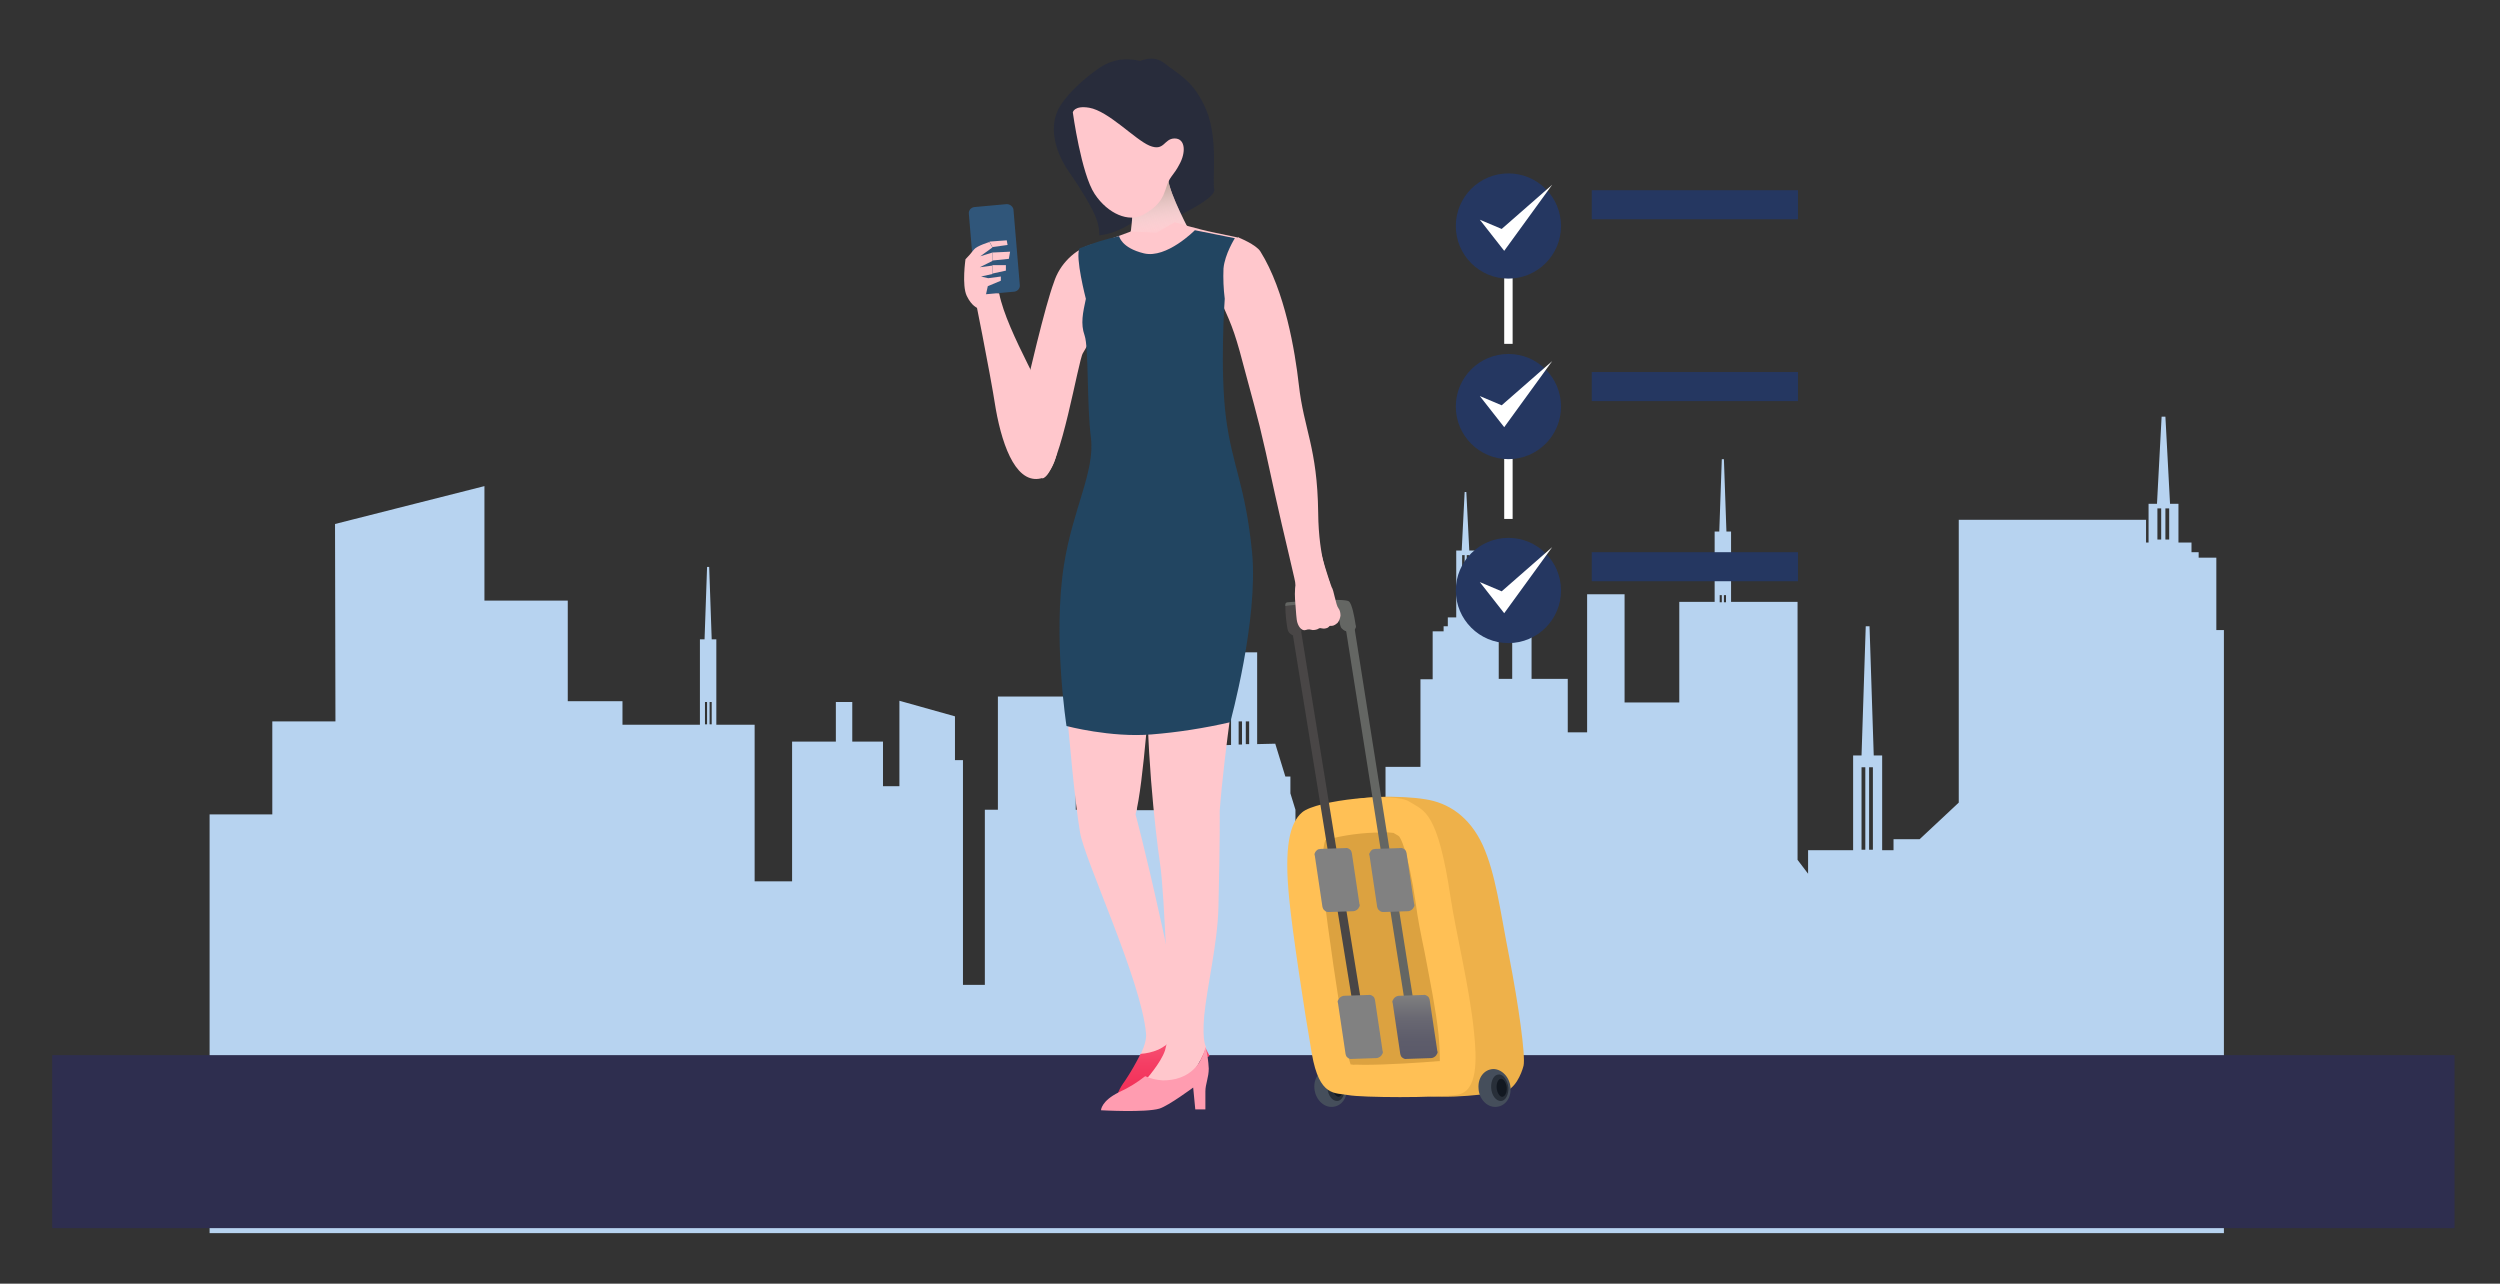 <?xml version="1.0" encoding="utf-8"?>
<!-- Generator: Adobe Illustrator 23.0.3, SVG Export Plug-In . SVG Version: 6.00 Build 0)  -->
<svg version="1.1" id="Layer_1" xmlns="http://www.w3.org/2000/svg" xmlns:xlink="http://www.w3.org/1999/xlink" x="0px" y="0px"
	 viewBox="0 0 594 305" style="enable-background:new 0 0 594 305;" xml:space="preserve">
<rect x="0" y="0" width="594" height="305" fill="#333333" stroke="none"/>
<style type="text/css">
	.st0{fill:#B7D3F0;}
	.st1{fill:#2E2E4F;}
	.st2{fill:#EEB14A;}
	.st3{fill:#454E5B;}
	.st4{fill:#282F39;}
	.st5{fill:#121821;}
	.st6{fill:#FFC055;}
	.st7{fill:#DCA240;}
	.st8{fill:#494646;}
	.st9{fill:#646663;}
	.st10{fill:url(#SVGID_1_);}
	.st11{fill:url(#SVGID_2_);}
	.st12{fill:url(#SVGID_3_);}
	.st13{fill:url(#SVGID_4_);}
	.st14{fill:#282C3B;}
	.st15{fill:#FFC7CC;}
	.st16{fill:url(#SVGID_5_);}
	.st17{fill:#30567A;}
	.st18{fill:url(#SVGID_6_);}
	.st19{fill:url(#SVGID_7_);}
	.st20{fill:url(#SVGID_8_);}
	.st21{fill:#224561;}
	.st22{fill:url(#SVGID_9_);}
	.st23{fill:none;stroke:#FFFFFF;stroke-width:2;stroke-miterlimit:10;}
	.st24{fill:#253761;}
	.st25{fill:#FFFFFF;}
</style>
<g>
	<path class="st0" d="M49.8,193.4v99.6h478.6V149.7h-1.8v-17.2h-4.2v-1.3h-1.7v-2.3h-3.1v-9.2h-2L514.5,99h-0.9l-1.1,20.7h-2v9.2
		h-0.6v-5.4h-44.5v67.2l-9.3,8.7h-6.2v2.6h-2.7v-22.5h-2l-1-30.7h-0.9l-1,30.7h-2v22.5h-10.7v5.6l-2.5-3.3V143h-15.8v-16.7h-1.1
		l-0.6-17.2h-0.5l-0.6,17.2h-1.1V143h-8.4v23.9h-13v-25.7h-8.9v32.8h-4.6v-12.7h-8.6v-11.2h-4.6v11.2h-3.2V150h-2.7v-1.2h-1v-2.1h-2
		v-15.9h-1.3l-0.7-13.9H348l-0.7,13.9H346v15.9h-2v2.1h-1v1.2h-2.6v11.4h-2.9v20.8h-8.3v36.1h-5v9.7h-1.3v-16.7h-1.6l-0.9-14.7h-0.7
		l-0.9,14.7h-1.6v16.8h-2.6v1.6l-6.8-21.4v-15.9l-1.2-3.9v-4h-1.2l-2.4-7.8l-4.3,0.1v-21.8h-6.2v22l-6.4,0.2l-3.3,5.3l-6.2,10h-6.5
		v-2.2h-1.3l-0.7-13.9h-0.5l-0.7,13.9h-1.3v2.2h-5.9v-40.1H259v40h-3.4v-26.9h-18.5v26.9H234v41.6h-5.2v-53.4h-1.9v-10.4l-13.2-3.7
		v20.3h-3.9v-10.6h-7.3v-9.4h-3.9v9.4h-10.4v33.2h-8.9v-37.2h-9.1v-20.3h-1.1l-0.6-17.2h-0.5l-0.6,17.2h-1.1v20.3h-18.4v-5.6h-13
		v-23.9h-19.8v-27.2l-35.5,9l0.1,46.9H64.7v22.1H49.8z M514.5,120.8h0.9v7.4h-0.9V120.8z M512.6,120.8h0.9v7.4h-0.9V120.8z
		 M444.1,182.3h0.9v19.6h-0.9V182.3z M442.3,182.3h0.9v19.6h-0.9V182.3z M409.6,141.4h0.5v1.7h-0.5V141.4z M408.6,141.4h0.5v1.7
		h-0.5V141.4z M348.5,131.9h0.6v14.2h-0.6V131.9z M347.4,131.9h0.6v14.2h-0.6V131.9z M320.4,212.4h0.8v15.1h-0.8V212.4z
		 M318.9,212.4h0.8v15.1h-0.8V212.4z M296,171.4h0.8v5.4H296V171.4z M294.3,171.4h0.8v5.5h-0.8V171.4z M268.2,191.2h0.6v1.2h-0.6
		V191.2z M267,191.2h0.6v1.2H267V191.2z M168.6,166.8h0.5v5.3h-0.5V166.8z M167.5,166.8h0.5v5.3h-0.5V166.8z"/>
</g>
<path class="st1" d="M583.2,250.7H12.4v41.1h570.8V250.7z"/>
<path class="st2" d="M362,253.2c0.5-2.3-1.2-14.5-3.4-25.8c-2.2-11.2-3.2-19.7-6.3-26.6c-3.2-6.9-8.3-10.1-13.7-10.9
	c-5.4-0.9-17-1-20.1,1.3c-3.1,2.3-1.7,43.6-0.5,51.6c0.7,5.1,12,15.8,18.6,17.2c7.1,1.5,18.3-0.3,20.8-0.7S361.5,255.2,362,253.2z"
	/>
<path class="st3" d="M320,258.4c0.2,2.5-1.3,4.5-3.5,4.6c-2.1,0.1-4-1.9-4.2-4.4c-0.2-2.5,1.3-4.5,3.5-4.6
	C317.9,254,319.8,255.9,320,258.4z"/>
<path class="st4" d="M319.5,258.4c0.1,1.7-0.7,3.2-1.8,3.2c-1.2,0-2.2-1.4-2.3-3.1c-0.1-1.8,0.7-3.2,1.8-3.2
	C318.3,255.2,319.3,256.7,319.5,258.4z"/>
<path class="st5" d="M319.1,258.4c0.1,1.2-0.4,2.1-1,2.2c-0.7,0-1.3-0.9-1.4-2.1c-0.1-1.2,0.4-2.1,1-2.2
	C318.4,256.3,319,257.3,319.1,258.4z"/>
<path class="st6" d="M309.4,193c-3,2.5-4.3,8.4-3.1,20.4c0.7,7.5,3.6,26.7,5.4,37c1.8,10.3,5.5,9.2,8.7,9.8
	c3.2,0.6,20.8,0.7,25.9-0.1c4.9-0.8,4.6-8.5,3.9-15.1c-1-10.1-4.3-23.6-5.5-31.5c-3.1-20.9-6.3-20.8-9.8-23
	C331.5,188.1,312.8,190.1,309.4,193z"/>
<path class="st7" d="M324.2,253c5.2,0,13.3-0.5,17.9-0.9c0-2.1-0.1-4.2-0.3-6.3c-0.6-5.8-2.1-13.1-3.3-19.5
	c-0.9-4.3-1.7-8.3-2.1-11.6c-2-13.5-3.8-15.8-4-16c-0.2-0.2-0.5-0.3-0.8-0.5l-0.5-0.3c-0.9-0.1-1.8-0.2-2.7-0.1
	c-4.6,0-9.1,0.6-13.5,1.8c-0.4,1.1-1.1,4.5-0.3,13c0.7,7,3.5,25.9,5.3,36.4c0.2,1.3,0.6,2.6,1,3.9l0.8,0.1
	C321.8,252.9,322.5,253,324.2,253z"/>
<path class="st3" d="M358.9,258.4c0.2,2.5-1.3,4.5-3.5,4.6c-2.1,0.1-4-1.9-4.1-4.4c-0.2-2.5,1.3-4.5,3.5-4.6
	C356.8,254,358.7,255.9,358.9,258.4z"/>
<path class="st4" d="M358.4,258.4c0.1,1.7-0.7,3.2-1.8,3.2c-1.2,0-2.2-1.4-2.3-3.1c-0.1-1.8,0.7-3.2,1.8-3.2
	C357.2,255.2,358.2,256.7,358.4,258.4z"/>
<path class="st5" d="M358,258.4c0.1,1.2-0.4,2.1-1,2.2s-1.3-0.9-1.4-2.1c-0.1-1.2,0.4-2.1,1-2.2C357.3,256.3,357.9,257.3,358,258.4z
	"/>
<path class="st8" d="M305.4,144c0,1.8,0.2,3.6,0.5,5.4c0.1,0.5,0.3,0.9,0.7,1.2c0.4,0.3,0.8,0.5,1.3,0.5c0.2,0,0.4-0.1,0.6-0.2
	c0.2-0.1,0.4-0.3,0.5-0.4c0.1-0.2,0.2-0.4,0.2-0.6s0-0.4-0.1-0.6c-0.4-1.6-0.9-3.7-0.7-4.2c0.4-1,2.7-1.5,2.7-1.5s-2.3,0.2-3.6,0.1
	C306.8,143.5,306.1,143.7,305.4,144z"/>
<path class="st9" d="M305.4,144c1.5-0.4,9.8-0.7,11.2-0.1c1,0.4,1.6,2.9,1.8,4.5c0.1,0.4,0.2,0.8,0.5,1c0.3,0.3,0.6,0.5,1,0.6
	l0.5,0.1c0.2,0.1,0.5,0.1,0.7,0c0.2-0.1,0.5-0.2,0.6-0.3c0.2-0.2,0.3-0.4,0.4-0.6c0.1-0.2,0.1-0.5,0-0.7c-0.3-2.1-0.9-5.1-1.6-5.6
	c-1-0.9-13.7,0.1-14.5,0.2C305.2,143.1,305.4,144,305.4,144z"/>
<path class="st8" d="M323.4,244.5c-0.3,0-0.6-0.1-0.8-0.3c-0.2-0.2-0.4-0.4-0.4-0.7L307,149.7c0-0.1,0-0.3,0-0.4
	c0-0.1,0.1-0.2,0.2-0.3c0.1-0.1,0.2-0.2,0.3-0.2c0.1-0.1,0.2-0.1,0.4-0.1c0.3,0,0.6,0.1,0.8,0.3c0.2,0.2,0.4,0.4,0.4,0.7l15.2,93.8
	c0,0.1,0,0.3,0,0.4c0,0.1-0.1,0.2-0.2,0.3c-0.1,0.1-0.2,0.2-0.3,0.2C323.6,244.5,323.5,244.5,323.4,244.5z"/>
<path class="st9" d="M335.7,243.7c-0.3,0-0.6-0.1-0.8-0.3c-0.2-0.2-0.4-0.4-0.4-0.7l-15.1-95.6c0-0.1,0-0.3,0-0.4
	c0-0.1,0.1-0.2,0.2-0.3c0.1-0.1,0.2-0.2,0.3-0.2c0.1-0.1,0.2-0.1,0.4-0.1c0.3,0,0.6,0.1,0.8,0.3s0.4,0.4,0.4,0.7l15.1,95.6
	c0,0.1,0,0.3,0,0.4c0,0.1-0.1,0.2-0.2,0.3c-0.1,0.1-0.2,0.2-0.3,0.2C336,243.6,335.9,243.7,335.7,243.7z"/>
<linearGradient id="SVGID_1_" gradientUnits="userSpaceOnUse" x1="336.205" y1="71.635" x2="336.205" y2="56.353" gradientTransform="matrix(1 0 0 -1 0 308)">
	<stop  offset="0" style="stop-color:#818181"/>
	<stop  offset="7.000000e-02" style="stop-color:#7B7B7D"/>
	<stop  offset="0.37" style="stop-color:#696872"/>
	<stop  offset="0.68" style="stop-color:#5E5D6B"/>
	<stop  offset="1" style="stop-color:#5A5969"/>
</linearGradient>
<path class="st10" d="M334.2,251.6l5.9-0.2c0.2,0,0.4-0.1,0.6-0.2c0.2-0.1,0.3-0.2,0.5-0.4c0.1-0.2,0.2-0.3,0.3-0.5
	c0.1-0.2,0.1-0.4,0-0.6l-1.8-12.1c-0.1-0.4-0.2-0.7-0.5-0.9c-0.3-0.2-0.6-0.4-1-0.3l-5.9,0.2c-0.2,0-0.4,0.1-0.6,0.2
	c-0.2,0.1-0.3,0.2-0.5,0.4c-0.1,0.2-0.2,0.3-0.3,0.5c-0.1,0.2-0.1,0.4,0,0.6l1.8,12.1c0.1,0.4,0.2,0.7,0.5,0.9
	C333.5,251.5,333.8,251.7,334.2,251.6z"/>
<linearGradient id="SVGID_2_" gradientUnits="userSpaceOnUse" x1="323.183" y1="-3791.38" x2="323.183" y2="-4016.33" gradientTransform="matrix(1 0 0 -1 0 308)">
	<stop  offset="0" style="stop-color:#818181"/>
	<stop  offset="7.000000e-02" style="stop-color:#7B7B7D"/>
	<stop  offset="0.37" style="stop-color:#696872"/>
	<stop  offset="0.68" style="stop-color:#5E5D6B"/>
	<stop  offset="1" style="stop-color:#5A5969"/>
</linearGradient>
<path class="st11" d="M321.2,251.6l5.9-0.2c0.2,0,0.4-0.1,0.6-0.2c0.2-0.1,0.3-0.2,0.5-0.4c0.1-0.2,0.2-0.3,0.3-0.5
	c0.1-0.2,0.1-0.4,0-0.6l-1.8-12.1c-0.1-0.4-0.2-0.7-0.5-0.9c-0.3-0.2-0.6-0.4-1-0.3l-5.9,0.2c-0.2,0-0.4,0.1-0.6,0.2
	c-0.2,0.1-0.3,0.2-0.5,0.4c-0.1,0.2-0.2,0.3-0.3,0.5c-0.1,0.2-0.1,0.4,0,0.6l1.8,12.1c0.1,0.4,0.2,0.7,0.5,0.9
	C320.5,251.5,320.8,251.7,321.2,251.6z"/>
<linearGradient id="SVGID_3_" gradientUnits="userSpaceOnUse" x1="330.67" y1="-3244.35" x2="330.67" y2="-3469.46" gradientTransform="matrix(1 0 0 -1 0 308)">
	<stop  offset="0" style="stop-color:#818181"/>
	<stop  offset="7.000000e-02" style="stop-color:#7B7B7D"/>
	<stop  offset="0.37" style="stop-color:#696872"/>
	<stop  offset="0.68" style="stop-color:#5E5D6B"/>
	<stop  offset="1" style="stop-color:#5A5969"/>
</linearGradient>
<path class="st12" d="M328.7,216.7l5.9-0.2c0.2,0,0.4-0.1,0.6-0.2c0.2-0.1,0.3-0.2,0.5-0.4c0.1-0.2,0.2-0.3,0.3-0.5
	c0.1-0.2,0.1-0.4,0-0.6l-1.8-12.1c-0.1-0.4-0.2-0.7-0.5-0.9c-0.3-0.2-0.6-0.4-1-0.3l-5.9,0.2c-0.2,0-0.4,0.1-0.6,0.1
	c-0.2,0.1-0.3,0.2-0.5,0.4c-0.1,0.2-0.2,0.3-0.3,0.5c-0.1,0.2-0.1,0.4,0,0.6l1.8,12.1c0.1,0.4,0.2,0.7,0.5,0.9
	C328,216.6,328.3,216.7,328.7,216.7z"/>
<linearGradient id="SVGID_4_" gradientUnits="userSpaceOnUse" x1="317.647" y1="-3244.35" x2="317.647" y2="-3469.46" gradientTransform="matrix(1 0 0 -1 0 308)">
	<stop  offset="0" style="stop-color:#818181"/>
	<stop  offset="7.000000e-02" style="stop-color:#7B7B7D"/>
	<stop  offset="0.37" style="stop-color:#696872"/>
	<stop  offset="0.68" style="stop-color:#5E5D6B"/>
	<stop  offset="1" style="stop-color:#5A5969"/>
</linearGradient>
<path class="st13" d="M315.7,216.7l5.9-0.2c0.2,0,0.4-0.1,0.6-0.2c0.2-0.1,0.3-0.2,0.5-0.4c0.1-0.2,0.2-0.3,0.3-0.5s0.1-0.4,0-0.6
	l-1.8-12.1c-0.1-0.4-0.2-0.7-0.5-0.9c-0.3-0.2-0.6-0.4-1-0.3l-5.9,0.2c-0.2,0-0.4,0.1-0.6,0.1c-0.2,0.1-0.3,0.2-0.5,0.4
	s-0.2,0.3-0.3,0.5c-0.1,0.2-0.1,0.4,0,0.6l1.8,12.1c0.1,0.4,0.2,0.7,0.5,0.9C314.9,216.6,315.3,216.7,315.7,216.7z"/>
<path class="st14" d="M273.8,25.2L271,14.5c-1.6-0.4-3.3-0.5-5-0.3c-1.7,0.3-3.2,0.9-4.6,1.8c-4.7,3.2-8.7,7.3-10,10.1
	c-2.4,4.9-0.1,10.9,2.5,14.6c2.6,3.7,6,9.2,6.7,11.6c0.4,1.1,0.6,2.3,0.6,3.6c0,0,4.7-0.1,10.4-4.9c3.5-3,6.1-6.8,7.6-11.1
	L273.8,25.2z"/>
<path class="st14" d="M257.6,26.2c0,0,3.6-6.7,8.4-9.3c4.9-2.7,7.8-4.2,10.9-1.7c3.1,2.5,6.7,3.9,9.7,10.9
	c2.9,6.9,1.4,16.5,1.9,18.9c0.6,2.4-11.5,7.7-11.5,7.7c0.6-4.6-0.4-9.3-2.8-13.3C270.1,32.1,257.6,26.2,257.6,26.2z"/>
<path class="st15" d="M268.9,49.4c0.5,2.7-0.7,8.3-0.7,8.3s11.4-1.6,14.7-2.3c0,0-5-9.2-5.4-13L268.9,49.4z"/>
<linearGradient id="SVGID_5_" gradientUnits="userSpaceOnUse" x1="275.583" y1="251.32" x2="273.68" y2="265.685" gradientTransform="matrix(1 0 0 -1 0 308)">
	<stop  offset="0" style="stop-color:#FFFFFF;stop-opacity:0"/>
	<stop  offset="1" style="stop-color:#B2958A"/>
</linearGradient>
<path class="st16" d="M268.9,49.4c0.5,2.7-0.7,8.3-0.7,8.3s11.4-1.6,14.7-2.3c0,0-5-9.2-5.4-13L268.9,49.4z"/>
<path class="st15" d="M274.8,55.3l4.3-2.5c0,0,5.2,1.6,9.6,2.5c4.4,0.9,5.7,1.2,5.7,1.2s-4.8,18.9-18.3,19.1
	c-13.5,0.2-16.1-17.4-16.1-17.4l8.7-3.2L274.8,55.3z"/>
<path class="st15" d="M259.7,58c-2.2,0.6-4.2,1.8-5.8,3.4c-1.6,1.6-2.8,3.5-3.5,5.7c-2.1,5.6-5.9,22-8.3,32.2
	c1.4,5,3.3,9.8,5.6,14.4c0.1-0.1,0.3-0.1,0.4-0.2c4-2.4,8.1-27.9,9.2-29.6c1.1-1.7,7.7-14.3,7.7-14.3L259.7,58z"/>
<path class="st15" d="M247.9,113.5c0,0,5-3.7,2.9-12.3c-1.6-6.6-11.5-22-13.4-31.5l-6.1-0.7c0,0,3.8,18.6,5.3,28.2
	C238.3,106.7,241.8,115.6,247.9,113.5z"/>
<path class="st17" d="M239.2,48.5l-7.7,0.7c-0.8,0.1-1.4,0.8-1.3,1.6l1.5,17.9c0.1,0.8,0.8,1.4,1.6,1.3l7.7-0.7
	c0.8-0.1,1.4-0.8,1.3-1.6l-1.5-17.9C240.7,49.1,240,48.5,239.2,48.5z"/>
<path class="st15" d="M235.1,57.4l4.1-0.3l0.2,1.1l-3.6,0.5L235.1,57.4z"/>
<path class="st15" d="M235.8,60l4.2-0.2l-0.3,1.7l-3.9,0.4V60z"/>
<path class="st15" d="M235.8,63h3.2v1.3l-3.2,0.7V63z"/>
<path class="st15" d="M234.8,66.1l-1.7-0.4l2.7-0.6v-2l-3,0.4l3-1.5v-2l-2.9,0.9l2.9-2.1l-0.7-1.3c0,0-3,0.9-3.7,1.8
	c-0.6,0.8-1.3,1.6-2,2.3c0,0-0.9,6.2,0.3,8.7c1.2,2.5,2.6,2.9,2.6,2.9l1.7-2l0.7-3.2l3.1-1.3v-1L234.8,66.1z"/>
<path class="st15" d="M299.5,59.8c5.8,9.3,8.2,23.6,9.1,31.6c1.2,10.7,4.4,14.9,4.6,30.4c0.1,11.3,2.8,16.7,2.8,16.7l-8.2,0.4
	c0.5,1.2-3.1-13.3-4.9-21.6c-3.6-16.7-3.8-16.9-6.7-27.7c-2.6-10-3.3-11.9-5.9-17.5c-2.6-5.6,3.9-15.7,3.9-15.7
	S298.5,58.1,299.5,59.8z"/>
<path class="st15" d="M316.4,139.5c-0.2-0.3-3-9-3-10.3c-2.7,0.1-2.7,7.7-5.3,7.9c-0.4,1.8-0.5,3.6-0.4,5.3c0.2,2.1,0.2,3.2,0.4,4.8
	c0.2,1.6,1.2,2.8,2.1,2.5c0.9-0.3,1-0.1,1.7,0c0.5,0,1.1-0.1,1.5-0.4c0.5-0.2,0.7,0.2,1.6,0c0.9-0.2,0.7-0.6,1.1-0.6
	c0.4,0,0.8,0.1,1.7-0.7c0.4-0.5,0.6-1.1,0.7-1.7c0-0.6-0.1-1.3-0.5-1.8C317.4,143.8,316.9,140.1,316.4,139.5z"/>
<path class="st15" d="M275.6,217.8c-3.5-15.9-5.8-24.3-5.8-24.3c1.9-6.8,3.6-32.4,3.6-32.4l-20.5,0.9c1.3,15.8,2.5,28.3,3.7,35.7
	c1,6.5,14.6,35.2,15.7,47.9c0.2,2.1-1.3,4.9-1.3,4.9l-0.7,4.6c0,0,8.9-4.4,10.6-7.2c1.7-2.8,1.6-6.7-0.4-10.3
	C278.5,234,279.1,233.2,275.6,217.8z"/>
<linearGradient id="SVGID_6_" gradientUnits="userSpaceOnUse" x1="1726.19" y1="142.275" x2="1747.39" y2="142.275" gradientTransform="matrix(1 0 0 -1 0 308)">
	<stop  offset="0" style="stop-color:#FFFFFF;stop-opacity:0"/>
	<stop  offset="1" style="stop-color:#B2958A"/>
</linearGradient>
<path class="st18" d="M257.6,161.7l-4.7,0.2c0.2,2.7,0.5,5.3,0.7,7.8C254.9,167.1,256.3,164.4,257.6,161.7z"/>
<linearGradient id="SVGID_7_" gradientUnits="userSpaceOnUse" x1="5569.51" y1="76.911" x2="5823.84" y2="76.911" gradientTransform="matrix(1 0 0 -1 0 308)">
	<stop  offset="0" style="stop-color:#FFFFFF;stop-opacity:0"/>
	<stop  offset="1" style="stop-color:#B2958A"/>
</linearGradient>
<path class="st19" d="M275.6,217.8c-0.9-4-1.7-7.5-2.4-10.6c-2.5,5.3-4.9,10.6-7.4,15.9c3.1,8.4,6,16.9,6.5,22.4
	c0.2,2.1-1.3,4.9-1.3,4.9l-0.7,4.6c0,0,8.9-4.4,10.6-7.2c1.7-2.8,1.6-6.7-0.4-10.3C278.5,234,279.1,233.2,275.6,217.8z"/>
<linearGradient id="SVGID_8_" gradientUnits="userSpaceOnUse" x1="276.219" y1="70.45" x2="276.219" y2="45.592" gradientTransform="matrix(1 0 0 -1 0 308)">
	<stop  offset="0" style="stop-color:#FF9CB0"/>
	<stop  offset="6.000000e-02" style="stop-color:#FD8EA4"/>
	<stop  offset="0.24" style="stop-color:#FA6C89"/>
	<stop  offset="0.42" style="stop-color:#F75173"/>
	<stop  offset="0.61" style="stop-color:#F53E64"/>
	<stop  offset="0.8" style="stop-color:#F3335B"/>
	<stop  offset="1" style="stop-color:#F32F58"/>
</linearGradient>
<path class="st20" d="M271,250.4c1.4-0.1,2.8-0.4,4.2-1c1.3-0.6,2.5-1.5,3.4-2.6c3.7-4,2-9.2,2-9.2c1.2,1.3,2.2,2.7,3.1,4.3
	c1,1.9,1,3.7,1.7,5.1l2,3.9l-2.2,1.1l-2.8-4.3c0,0-2.8,6.5-5.6,8.7c-1.8,1.4-11.4,6.2-11.4,6.2s-1-1.9,1.9-5.8
	C268.7,254.7,269.9,252.6,271,250.4z"/>
<path class="st15" d="M294.3,156.1l-21.5,4.2c-0.8,14.5,1.7,37.4,2.8,44.7c1.2,7.7,2.1,38.2,2.1,38.2c0,2.2-0.3,4.3-0.9,6.4
	c-1,3-4.6,7-4.6,7l4.9,3.3c6.2-1.6,9.5-11.1,9.5-11.1s-1-1-0.5-7.3c0.7-7.3,3.2-17.3,3.4-25.9c0.4-15.8,0.3-22.9,0.3-22.9
	C290.8,179.1,294.3,156.1,294.3,156.1z"/>
<path class="st21" d="M265.9,56.1c0,0,0.5,2.8,5.9,4.1c5.4,1.3,12.1-5.5,12.1-5.5l9.5,1.9c0,0-2.4,3.8-2.7,7.2
	c-0.1,2.4,0,4.8,0.3,7.2c0,0-1.2,16.7,0.3,28.3c1.5,11.5,4.6,15.9,6.2,32c1.5,16.1-5.2,40.3-5.2,40.3c-6.1,1.4-12.4,2.4-18.7,2.9
	c-9.7,0.8-20.2-2-20.2-2s-3.3-21.3-0.6-38.3c2.1-13.3,7.4-22.2,6.4-30.2c-1-7.9-0.5-21.5-1.5-24.3c-1-2.8-0.4-5.4,0.3-8.7
	c0,0-2.6-10-1.5-12C259.6,57.8,262.7,56.8,265.9,56.1z"/>
<linearGradient id="SVGID_9_" gradientUnits="userSpaceOnUse" x1="274.43" y1="-3988.38" x2="274.43" y2="-4214.13" gradientTransform="matrix(1 0 0 -1 0 308)">
	<stop  offset="0" style="stop-color:#FF9CB0"/>
	<stop  offset="6.000000e-02" style="stop-color:#FD8EA4"/>
	<stop  offset="0.24" style="stop-color:#FA6C89"/>
	<stop  offset="0.42" style="stop-color:#F75173"/>
	<stop  offset="0.61" style="stop-color:#F53E64"/>
	<stop  offset="0.8" style="stop-color:#F3335B"/>
	<stop  offset="1" style="stop-color:#F32F58"/>
</linearGradient>
<path class="st22" d="M272.1,255.7c1.3,0.6,2.7,0.9,4.2,1c1.4,0,2.9-0.2,4.2-0.7c5.2-1.9,5.9-7.3,5.9-7.3c0.5,1.7,0.7,3.4,0.8,5.2
	c0,2.1-0.8,3.7-0.8,5.4v4.3H284l-0.5-5.2c0,0-5.8,4.3-8,5c-3.3,1-13.9,0.4-13.9,0.4s0-2.2,4.3-4.3
	C268.1,258.5,270.2,257.2,272.1,255.7z"/>
<path class="st15" d="M258.8,25.6c4.6,0.8,10.8,7.5,14.3,9c3.6,1.5,3.4-1.7,6-1.7c2.6,0,2.7,3.4,1.1,6.2c-0.5,1-1.2,2-1.9,2.9
	c-2,2.7-0.7,5.8-6.8,9.1c-3.3,1.7-8.2-0.2-11.4-5c-3.2-4.8-5.2-19.4-5.2-19.4S255.2,25,258.8,25.6z"/>
<path class="st23" d="M358.4,98.4v24.9"/>
<path class="st24" d="M358.4,109.1c6.9,0,12.5-5.6,12.5-12.5s-5.6-12.5-12.5-12.5s-12.5,5.6-12.5,12.5S351.5,109.1,358.4,109.1z"/>
<path class="st23" d="M358.4,57.6v24.1"/>
<path class="st24" d="M358.4,66.2c6.9,0,12.5-5.6,12.5-12.5c0-6.9-5.6-12.5-12.5-12.5c-6.9,0-12.5,5.6-12.5,12.5
	C345.9,60.6,351.5,66.2,358.4,66.2z"/>
<path class="st25" d="M357.4,59.6l-5.8-7.4l5.2,2.2l12-10.5L357.4,59.6z"/>
<path class="st24" d="M358.4,152.8c6.9,0,12.5-5.6,12.5-12.5s-5.6-12.5-12.5-12.5s-12.5,5.6-12.5,12.5S351.5,152.8,358.4,152.8z"/>
<path class="st25" d="M357.4,101.5l-5.8-7.4l5.2,2.2l12-10.5L357.4,101.5z"/>
<path class="st25" d="M357.4,145.7l-5.8-7.4l5.2,2.2l12-10.5L357.4,145.7z"/>
<path class="st24" d="M427.2,45.2h-49v6.9h49V45.2z"/>
<path class="st24" d="M427.2,88.4h-49v6.9h49V88.4z"/>
<path class="st24" d="M427.2,131.2h-49v6.9h49V131.2z"/>
</svg>
